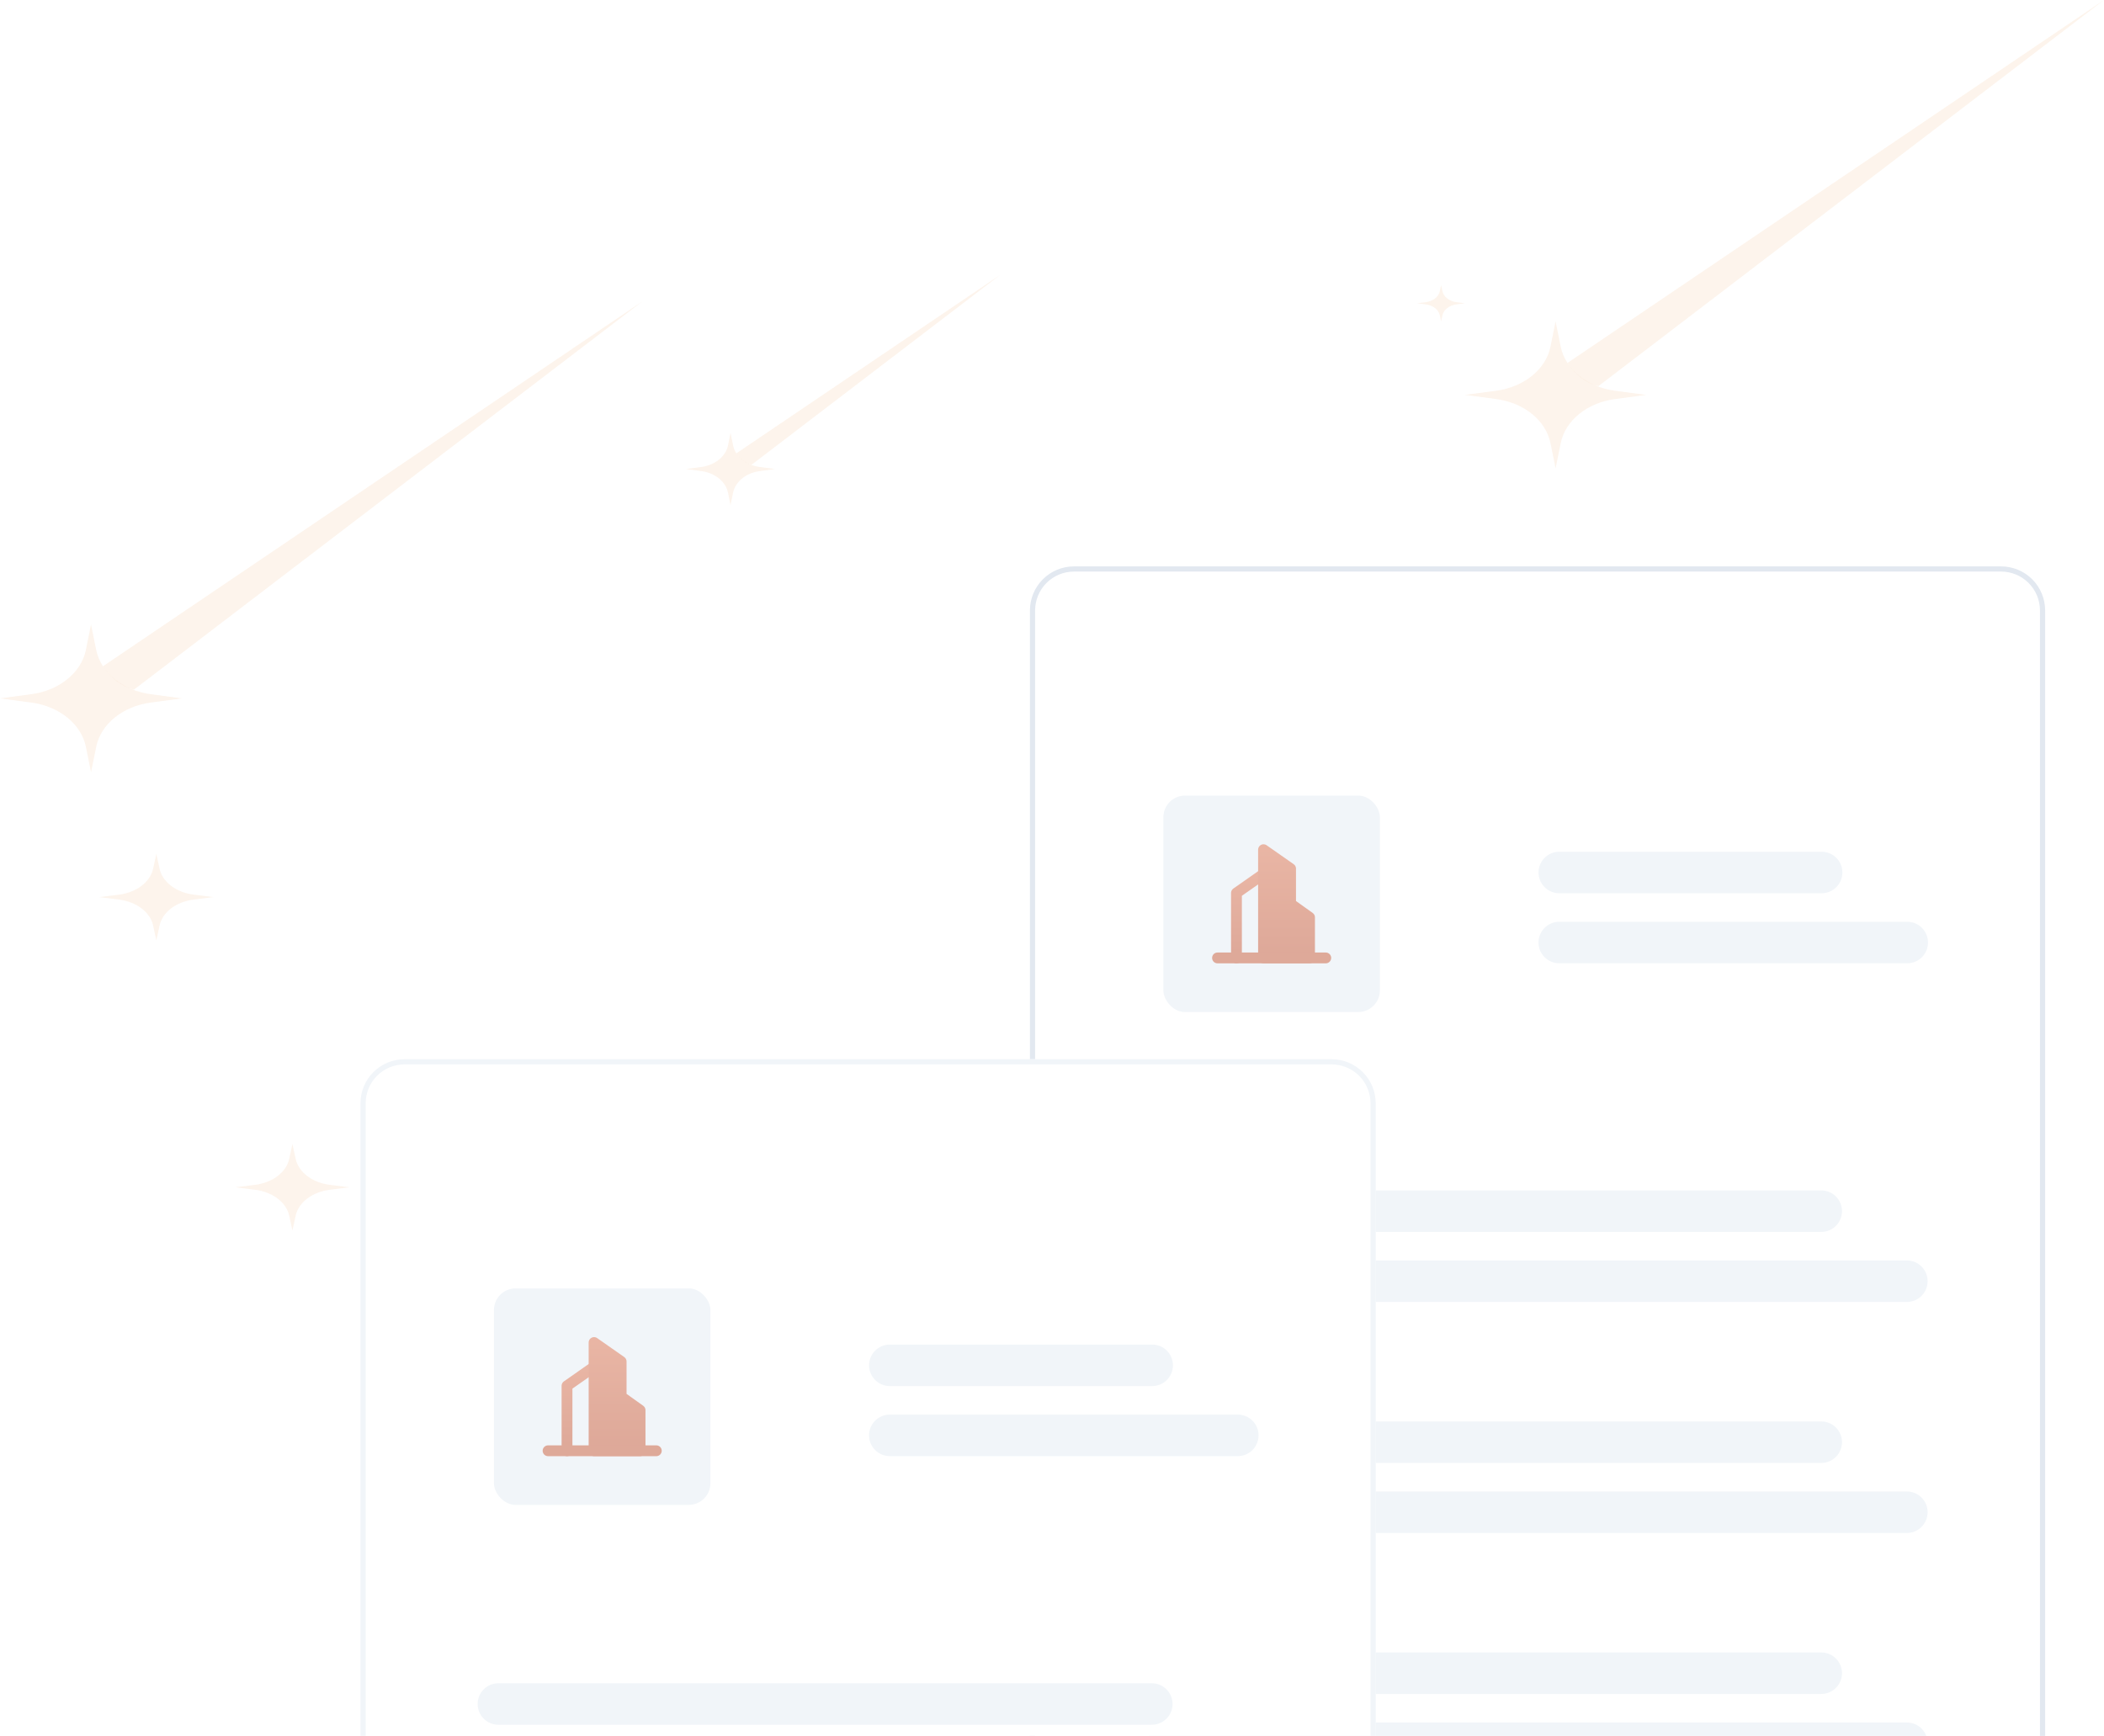 <svg width="286" height="236" viewBox="0 0 286 236" fill="none" xmlns="http://www.w3.org/2000/svg">
<g clip-path="url(#clip0_2040_36483)">
<path opacity="0.3" d="M39.751 155.531L40.19 157.554C40.583 159.363 42.452 160.781 44.837 161.079L47.502 161.412L44.837 161.745C42.452 162.043 40.583 163.461 40.19 165.27L39.751 167.293L39.312 165.27C38.919 163.461 37.05 162.043 34.666 161.745L32 161.412L34.666 161.079C37.05 160.781 38.919 159.363 39.312 157.554L39.751 155.531Z" fill="#F6D8BF"/>
<path opacity="0.3" d="M195.894 38.764L196.078 39.612C196.243 40.371 197.027 40.966 198.027 41.091L199.145 41.23L198.027 41.37C197.027 41.495 196.243 42.09 196.078 42.849L195.894 43.697L195.71 42.849C195.545 42.09 194.761 41.495 193.761 41.37L192.643 41.23L193.761 41.091C194.761 40.966 195.545 40.371 195.71 39.612L195.894 38.764Z" fill="#F6D8BF"/>
<path opacity="0.3" d="M224.227 84.572L224.49 85.906C224.725 87.098 225.845 88.032 227.274 88.229L228.871 88.448L227.274 88.668C225.845 88.865 224.725 89.799 224.49 90.992L224.227 92.325L223.964 90.992C223.728 89.799 222.608 88.865 221.18 88.668L219.582 88.448L221.18 88.229C222.608 88.032 223.728 87.098 223.964 85.906L224.227 84.572Z" fill="#F6D8BF"/>
<path opacity="0.3" d="M211.455 43.695L212.152 47.131C212.776 50.205 215.744 52.613 219.53 53.12L223.764 53.685L219.53 54.251C215.744 54.758 212.776 57.166 212.152 60.239L211.455 63.675L210.757 60.239C210.134 57.166 207.166 54.758 203.379 54.251L199.146 53.685L203.379 53.12C207.166 52.613 210.134 50.205 210.757 47.131L211.455 43.695Z" fill="#F6D8BF"/>
<path opacity="0.3" d="M217.26 52.505C215.03 51.941 213.544 50.156 213.079 49.334L286 0L217.26 52.505Z" fill="#F6D8BF"/>
<path opacity="0.3" d="M21.251 116.08L21.69 118.103C22.083 119.912 23.952 121.33 26.337 121.628L29.003 121.961L26.337 122.294C23.952 122.592 22.083 124.01 21.69 125.819L21.251 127.842L20.812 125.819C20.419 124.01 18.55 122.592 16.166 122.294L13.5 121.961L16.166 121.628C18.55 121.33 20.419 119.912 20.812 118.103L21.251 116.08Z" fill="#F6D8BF"/>
<path opacity="0.3" d="M12.375 84.9L13.076 88.355C13.703 91.444 16.687 93.866 20.494 94.375L24.75 94.944L20.494 95.513C16.687 96.022 13.703 98.443 13.076 101.533L12.375 104.987L11.674 101.533C11.047 98.443 8.063 96.022 4.256 95.513L0 94.944L4.256 94.375C8.063 93.866 11.047 91.444 11.674 88.355L12.375 84.9Z" fill="#F6D8BF"/>
<path opacity="0.3" d="M18.211 93.757C15.97 93.19 14.476 91.395 14.009 90.568L87.319 40.971L18.211 93.757Z" fill="#F6D8BF"/>
<path opacity="0.3" d="M99.304 58.85L99.647 60.54C99.954 62.052 101.414 63.237 103.277 63.486L105.36 63.764L103.277 64.043C101.414 64.292 99.954 65.477 99.647 66.989L99.304 68.679L98.961 66.989C98.654 65.477 97.194 64.292 95.331 64.043L93.248 63.764L95.331 63.486C97.194 63.237 98.654 62.052 98.961 60.54L99.304 58.85Z" fill="#F6D8BF"/>
<path opacity="0.3" d="M102.16 63.185C101.063 62.908 100.332 62.029 100.103 61.625L135.979 37.353L102.16 63.185Z" fill="#F6D8BF"/>
<path d="M272.015 260.061L145.985 260.061C144.398 260.059 142.877 259.428 141.755 258.306C140.633 257.184 140.002 255.663 140 254.076L140 82.985C140.002 81.398 140.633 79.877 141.755 78.755C142.877 77.633 144.398 77.002 145.985 77L272.015 77C273.602 77.002 275.123 77.633 276.245 78.755C277.367 79.877 277.998 81.398 278 82.985L278 254.076C277.998 255.663 277.367 257.184 276.245 258.306C275.123 259.428 273.602 260.059 272.015 260.061Z" fill="white"/>
<path d="M272.015 260.061L145.985 260.061C144.398 260.059 142.877 259.428 141.755 258.306C140.633 257.184 140.002 255.663 140 254.076L140 82.985C140.002 81.398 140.633 79.877 141.755 78.755C142.877 77.633 144.398 77.002 145.985 77L272.015 77C273.602 77.002 275.123 77.633 276.245 78.755C277.367 79.877 277.998 81.398 278 82.985L278 254.076C277.998 255.663 277.367 257.184 276.245 258.306C275.123 259.428 273.602 260.059 272.015 260.061ZM145.985 77.704C144.585 77.706 143.242 78.263 142.252 79.253C141.263 80.243 140.706 81.585 140.704 82.985L140.704 254.076C140.706 255.476 141.263 256.819 142.253 257.809C143.243 258.799 144.585 259.355 145.985 259.357L272.015 259.357C273.415 259.355 274.758 258.799 275.747 257.809C276.737 256.819 277.294 255.476 277.296 254.076L277.296 82.985C277.294 81.585 276.737 80.242 275.747 79.252C274.757 78.263 273.415 77.706 272.015 77.704L145.985 77.704Z" fill="#E2E8F0"/>
<path d="M247.617 121.436L211.955 121.436C211.207 121.436 210.489 121.138 209.96 120.609C209.431 120.08 209.134 119.363 209.134 118.614C209.134 117.866 209.431 117.148 209.96 116.619C210.489 116.09 211.207 115.793 211.955 115.793L247.617 115.793C248.365 115.793 249.083 116.09 249.612 116.619C250.141 117.148 250.439 117.866 250.439 118.614C250.439 119.363 250.141 120.08 249.612 120.609C249.083 121.138 248.365 121.436 247.617 121.436Z" fill="#F1F5F9"/>
<path d="M259.255 130.957L211.955 130.957C211.584 130.958 211.217 130.885 210.874 130.743C210.532 130.602 210.22 130.394 209.958 130.132C209.696 129.87 209.487 129.559 209.345 129.216C209.203 128.874 209.13 128.507 209.13 128.136C209.13 127.765 209.203 127.398 209.345 127.055C209.487 126.713 209.696 126.402 209.958 126.14C210.22 125.878 210.532 125.67 210.874 125.528C211.217 125.387 211.584 125.314 211.955 125.314L259.255 125.314C260.004 125.314 260.721 125.612 261.25 126.141C261.779 126.67 262.077 127.387 262.077 128.136C262.077 128.884 261.779 129.602 261.25 130.131C260.721 130.66 260.004 130.957 259.255 130.957Z" fill="#F1F5F9"/>
<path d="M247.565 167.479L158.745 167.479C157.997 167.478 157.281 167.18 156.752 166.651C156.224 166.122 155.927 165.405 155.927 164.657C155.927 163.91 156.224 163.193 156.752 162.664C157.281 162.135 157.997 161.837 158.745 161.836L247.565 161.836C248.314 161.836 249.031 162.133 249.56 162.662C250.089 163.191 250.387 163.909 250.387 164.657C250.387 165.405 250.089 166.123 249.56 166.652C249.031 167.181 248.314 167.479 247.565 167.479Z" fill="#F1F5F9"/>
<path d="M259.203 177L158.745 177C158.374 177.001 158.007 176.928 157.664 176.786C157.322 176.645 157.01 176.437 156.748 176.175C156.485 175.913 156.277 175.602 156.135 175.259C155.993 174.917 155.92 174.55 155.92 174.179C155.92 173.808 155.993 173.441 156.135 173.098C156.277 172.756 156.485 172.445 156.748 172.183C157.01 171.921 157.322 171.713 157.664 171.571C158.007 171.43 158.374 171.357 158.745 171.358L259.203 171.357C259.951 171.357 260.669 171.655 261.198 172.184C261.727 172.713 262.024 173.43 262.024 174.179C262.024 174.927 261.727 175.645 261.198 176.174C260.669 176.703 259.951 177 259.203 177Z" fill="#F1F5F9"/>
<path d="M247.565 198.885L158.745 198.885C157.997 198.884 157.281 198.586 156.752 198.057C156.224 197.528 155.927 196.811 155.927 196.064C155.927 195.316 156.224 194.599 156.752 194.07C157.281 193.541 157.997 193.243 158.745 193.242L247.565 193.242C248.314 193.242 249.031 193.539 249.56 194.069C250.09 194.598 250.387 195.315 250.387 196.063C250.387 196.812 250.09 197.529 249.56 198.058C249.031 198.588 248.314 198.885 247.565 198.885Z" fill="#F1F5F9"/>
<path d="M259.203 208.406L158.745 208.406C158.374 208.407 158.007 208.334 157.664 208.193C157.322 208.051 157.01 207.843 156.748 207.581C156.485 207.319 156.277 207.008 156.135 206.666C155.993 206.323 155.92 205.956 155.92 205.585C155.92 205.214 155.993 204.847 156.135 204.505C156.277 204.162 156.485 203.851 156.748 203.589C157.01 203.327 157.322 203.119 157.664 202.978C158.007 202.836 158.374 202.763 158.745 202.764L259.203 202.764C259.951 202.764 260.669 203.061 261.198 203.59C261.727 204.119 262.024 204.837 262.024 205.585C262.024 206.333 261.727 207.051 261.198 207.58C260.669 208.109 259.951 208.406 259.203 208.406Z" fill="#F1F5F9"/>
<path d="M247.566 230.291L158.745 230.291C157.997 230.291 157.279 229.994 156.75 229.465C156.221 228.936 155.924 228.218 155.924 227.47C155.924 226.722 156.221 226.004 156.75 225.475C157.279 224.946 157.997 224.649 158.745 224.649L247.566 224.648C248.314 224.648 249.031 224.946 249.56 225.475C250.09 226.004 250.387 226.721 250.387 227.47C250.387 228.218 250.09 228.936 249.56 229.465C249.031 229.994 248.314 230.291 247.566 230.291Z" fill="#F1F5F9"/>
<path d="M259.203 239.813L158.745 239.813C157.997 239.813 157.279 239.515 156.75 238.986C156.221 238.457 155.924 237.74 155.924 236.991C155.924 236.243 156.221 235.525 156.75 234.996C157.279 234.467 157.997 234.17 158.745 234.17L259.203 234.17C259.952 234.17 260.669 234.467 261.198 234.996C261.727 235.525 262.025 236.243 262.025 236.991C262.025 237.739 261.727 238.457 261.198 238.986C260.669 239.515 259.952 239.813 259.203 239.813Z" fill="#F1F5F9"/>
<rect x="158.141" y="108.158" width="29.428" height="29.428" rx="2.943" fill="url(#paint0_linear_2040_36483)"/>
<g opacity="0.5">
<path d="M171.752 118.824L168.074 121.399L168.074 130.227" stroke="url(#paint1_linear_2040_36483)" stroke-width="1.471" stroke-linecap="round" stroke-linejoin="round"/>
<path fill-rule="evenodd" clip-rule="evenodd" d="M171.752 115.514L175.431 118.089V122.871L178.006 124.71V130.228H171.752V115.514Z" fill="black"/>
<path fill-rule="evenodd" clip-rule="evenodd" d="M171.752 115.514L175.431 118.089V122.871L178.006 124.71V130.228H171.752V115.514Z" fill="url(#paint2_linear_2040_36483)"/>
<path fill-rule="evenodd" clip-rule="evenodd" d="M171.752 115.514L175.431 118.089V122.871L178.006 124.71V130.228H171.752V115.514Z" stroke="url(#paint3_linear_2040_36483)" stroke-width="1.471" stroke-linecap="round" stroke-linejoin="round"/>
<path d="M165.499 130.229H180.213" stroke="#CC5D3A" stroke-width="1.471" stroke-linecap="round" stroke-linejoin="round"/>
</g>
<g filter="url(#filter0_dd_2040_36483)">
<path d="M181.015 311.061L54.985 311.061C53.398 311.059 51.877 310.428 50.755 309.306C49.633 308.184 49.002 306.663 49 305.076L49 133.985C49.002 132.398 49.633 130.877 50.755 129.755C51.877 128.633 53.398 128.002 54.985 128L181.015 128C182.602 128.002 184.123 128.633 185.245 129.755C186.367 130.877 186.998 132.398 187 133.985L187 305.076C186.998 306.663 186.367 308.184 185.245 309.306C184.123 310.428 182.602 311.059 181.015 311.061Z" fill="white"/>
<path d="M181.015 311.061L54.985 311.061C53.398 311.059 51.877 310.428 50.755 309.306C49.633 308.184 49.002 306.663 49 305.076L49 133.985C49.002 132.398 49.633 130.877 50.755 129.755C51.877 128.633 53.398 128.002 54.985 128L181.015 128C182.602 128.002 184.123 128.633 185.245 129.755C186.367 130.877 186.998 132.398 187 133.985L187 305.076C186.998 306.663 186.367 308.184 185.245 309.306C184.123 310.428 182.602 311.059 181.015 311.061ZM54.985 128.704C53.585 128.706 52.242 129.263 51.252 130.253C50.263 131.243 49.706 132.585 49.704 133.985L49.704 305.076C49.706 306.476 50.263 307.819 51.253 308.809C52.243 309.799 53.585 310.355 54.985 310.357L181.015 310.357C182.415 310.355 183.758 309.799 184.747 308.809C185.737 307.819 186.294 306.476 186.296 305.076L186.296 133.985C186.294 132.585 185.737 131.242 184.747 130.252C183.757 129.263 182.415 128.706 181.015 128.704L54.985 128.704Z" fill="#F1F5F9"/>
<path d="M156.617 172.436L120.955 172.436C120.207 172.436 119.489 172.138 118.96 171.609C118.431 171.08 118.134 170.363 118.134 169.614C118.134 168.866 118.431 168.148 118.96 167.619C119.489 167.09 120.207 166.793 120.955 166.793L156.617 166.793C157.365 166.793 158.083 167.09 158.612 167.619C159.141 168.148 159.439 168.866 159.439 169.614C159.439 170.363 159.141 171.08 158.612 171.609C158.083 172.138 157.365 172.436 156.617 172.436Z" fill="#F1F5F9"/>
<path d="M168.255 181.957L120.955 181.957C120.584 181.958 120.217 181.885 119.874 181.743C119.532 181.602 119.22 181.394 118.958 181.132C118.696 180.87 118.487 180.559 118.345 180.216C118.203 179.874 118.13 179.507 118.13 179.136C118.13 178.765 118.203 178.398 118.345 178.055C118.487 177.713 118.696 177.402 118.958 177.14C119.22 176.878 119.532 176.67 119.874 176.528C120.217 176.387 120.584 176.314 120.955 176.314L168.255 176.314C169.004 176.314 169.721 176.612 170.25 177.141C170.779 177.67 171.077 178.387 171.077 179.136C171.077 179.884 170.779 180.602 170.25 181.131C169.721 181.66 169.004 181.957 168.255 181.957Z" fill="#F1F5F9"/>
<path d="M156.565 218.479L67.745 218.479C66.997 218.478 66.281 218.18 65.752 217.651C65.224 217.122 64.927 216.405 64.927 215.657C64.927 214.91 65.224 214.193 65.752 213.664C66.281 213.135 66.997 212.837 67.745 212.836L156.565 212.836C157.314 212.836 158.031 213.133 158.56 213.662C159.089 214.191 159.387 214.909 159.387 215.657C159.387 216.405 159.089 217.123 158.56 217.652C158.031 218.181 157.314 218.479 156.565 218.479Z" fill="#F1F5F9"/>
<path d="M168.203 228L67.745 228C67.374 228.001 67.007 227.928 66.664 227.786C66.322 227.645 66.01 227.437 65.748 227.175C65.485 226.913 65.277 226.602 65.135 226.259C64.993 225.917 64.92 225.55 64.92 225.179C64.92 224.808 64.993 224.441 65.135 224.098C65.277 223.756 65.485 223.445 65.748 223.183C66.01 222.921 66.322 222.713 66.664 222.571C67.007 222.43 67.374 222.357 67.745 222.358L168.203 222.357C168.951 222.357 169.669 222.655 170.198 223.184C170.727 223.713 171.024 224.43 171.024 225.179C171.024 225.927 170.727 226.645 170.198 227.174C169.669 227.703 168.951 228 168.203 228Z" fill="#F1F5F9"/>
<rect x="67.141" y="159.158" width="29.428" height="29.428" rx="2.943" fill="url(#paint4_linear_2040_36483)"/>
<g opacity="0.5">
<path d="M80.752 169.824L77.074 172.399L77.074 181.227" stroke="url(#paint5_linear_2040_36483)" stroke-width="1.471" stroke-linecap="round" stroke-linejoin="round"/>
<path fill-rule="evenodd" clip-rule="evenodd" d="M80.752 166.514L84.431 169.089V173.871L87.006 175.71V181.228H80.752V166.514Z" fill="black"/>
<path fill-rule="evenodd" clip-rule="evenodd" d="M80.752 166.514L84.431 169.089V173.871L87.006 175.71V181.228H80.752V166.514Z" fill="url(#paint6_linear_2040_36483)"/>
<path fill-rule="evenodd" clip-rule="evenodd" d="M80.752 166.514L84.431 169.089V173.871L87.006 175.71V181.228H80.752V166.514Z" stroke="url(#paint7_linear_2040_36483)" stroke-width="1.471" stroke-linecap="round" stroke-linejoin="round"/>
<path d="M74.499 181.229H89.213" stroke="#CC5D3A" stroke-width="1.471" stroke-linecap="round" stroke-linejoin="round"/>
</g>
</g>
</g>
<defs>
<filter id="filter0_dd_2040_36483" x="37" y="97.113" width="162" height="237.947" filterUnits="userSpaceOnUse" color-interpolation-filters="sRGB">
<feFlood flood-opacity="0" result="BackgroundImageFix"/>
<feColorMatrix in="SourceAlpha" type="matrix" values="0 0 0 0 0 0 0 0 0 0 0 0 0 0 0 0 0 0 127 0" result="hardAlpha"/>
<feMorphology radius="2" operator="erode" in="SourceAlpha" result="effect1_dropShadow_2040_36483"/>
<feOffset dy="4"/>
<feGaussianBlur stdDeviation="3"/>
<feColorMatrix type="matrix" values="0 0 0 0 0.063 0 0 0 0 0.094 0 0 0 0 0.157 0 0 0 0.03 0"/>
<feBlend mode="normal" in2="BackgroundImageFix" result="effect1_dropShadow_2040_36483"/>
<feColorMatrix in="SourceAlpha" type="matrix" values="0 0 0 0 0 0 0 0 0 0 0 0 0 0 0 0 0 0 127 0" result="hardAlpha"/>
<feMorphology radius="4" operator="erode" in="SourceAlpha" result="effect2_dropShadow_2040_36483"/>
<feOffset dy="12"/>
<feGaussianBlur stdDeviation="8"/>
<feColorMatrix type="matrix" values="0 0 0 0 0.063 0 0 0 0 0.094 0 0 0 0 0.157 0 0 0 0.08 0"/>
<feBlend mode="normal" in2="effect1_dropShadow_2040_36483" result="effect2_dropShadow_2040_36483"/>
<feBlend mode="normal" in="SourceGraphic" in2="effect2_dropShadow_2040_36483" result="shape"/>
</filter>
<linearGradient id="paint0_linear_2040_36483" x1="172.855" y1="108.158" x2="172.855" y2="137.586" gradientUnits="userSpaceOnUse">
<stop stop-color="#F1F5F9"/>
<stop offset="1" stop-color="#F1F5F9"/>
</linearGradient>
<linearGradient id="paint1_linear_2040_36483" x1="169.913" y1="118.824" x2="169.913" y2="130.227" gradientUnits="userSpaceOnUse">
<stop stop-color="#E17650"/>
<stop offset="1" stop-color="#CA5B38"/>
</linearGradient>
<linearGradient id="paint2_linear_2040_36483" x1="174.879" y1="115.514" x2="174.879" y2="130.228" gradientUnits="userSpaceOnUse">
<stop stop-color="#E17650"/>
<stop offset="1" stop-color="#CA5B38"/>
</linearGradient>
<linearGradient id="paint3_linear_2040_36483" x1="174.879" y1="115.514" x2="174.879" y2="130.228" gradientUnits="userSpaceOnUse">
<stop stop-color="#E17650"/>
<stop offset="1" stop-color="#CA5B38"/>
</linearGradient>
<linearGradient id="paint4_linear_2040_36483" x1="81.855" y1="159.158" x2="81.855" y2="188.586" gradientUnits="userSpaceOnUse">
<stop stop-color="#F1F5F9"/>
<stop offset="1" stop-color="#F1F5F9"/>
</linearGradient>
<linearGradient id="paint5_linear_2040_36483" x1="78.913" y1="169.824" x2="78.913" y2="181.227" gradientUnits="userSpaceOnUse">
<stop stop-color="#E17650"/>
<stop offset="1" stop-color="#CA5B38"/>
</linearGradient>
<linearGradient id="paint6_linear_2040_36483" x1="83.879" y1="166.514" x2="83.879" y2="181.228" gradientUnits="userSpaceOnUse">
<stop stop-color="#E17650"/>
<stop offset="1" stop-color="#CA5B38"/>
</linearGradient>
<linearGradient id="paint7_linear_2040_36483" x1="83.879" y1="166.514" x2="83.879" y2="181.228" gradientUnits="userSpaceOnUse">
<stop stop-color="#E17650"/>
<stop offset="1" stop-color="#CA5B38"/>
</linearGradient>
<clipPath id="clip0_2040_36483">
<rect width="286" height="236.001" fill="white"/>
</clipPath>
</defs>
</svg>
